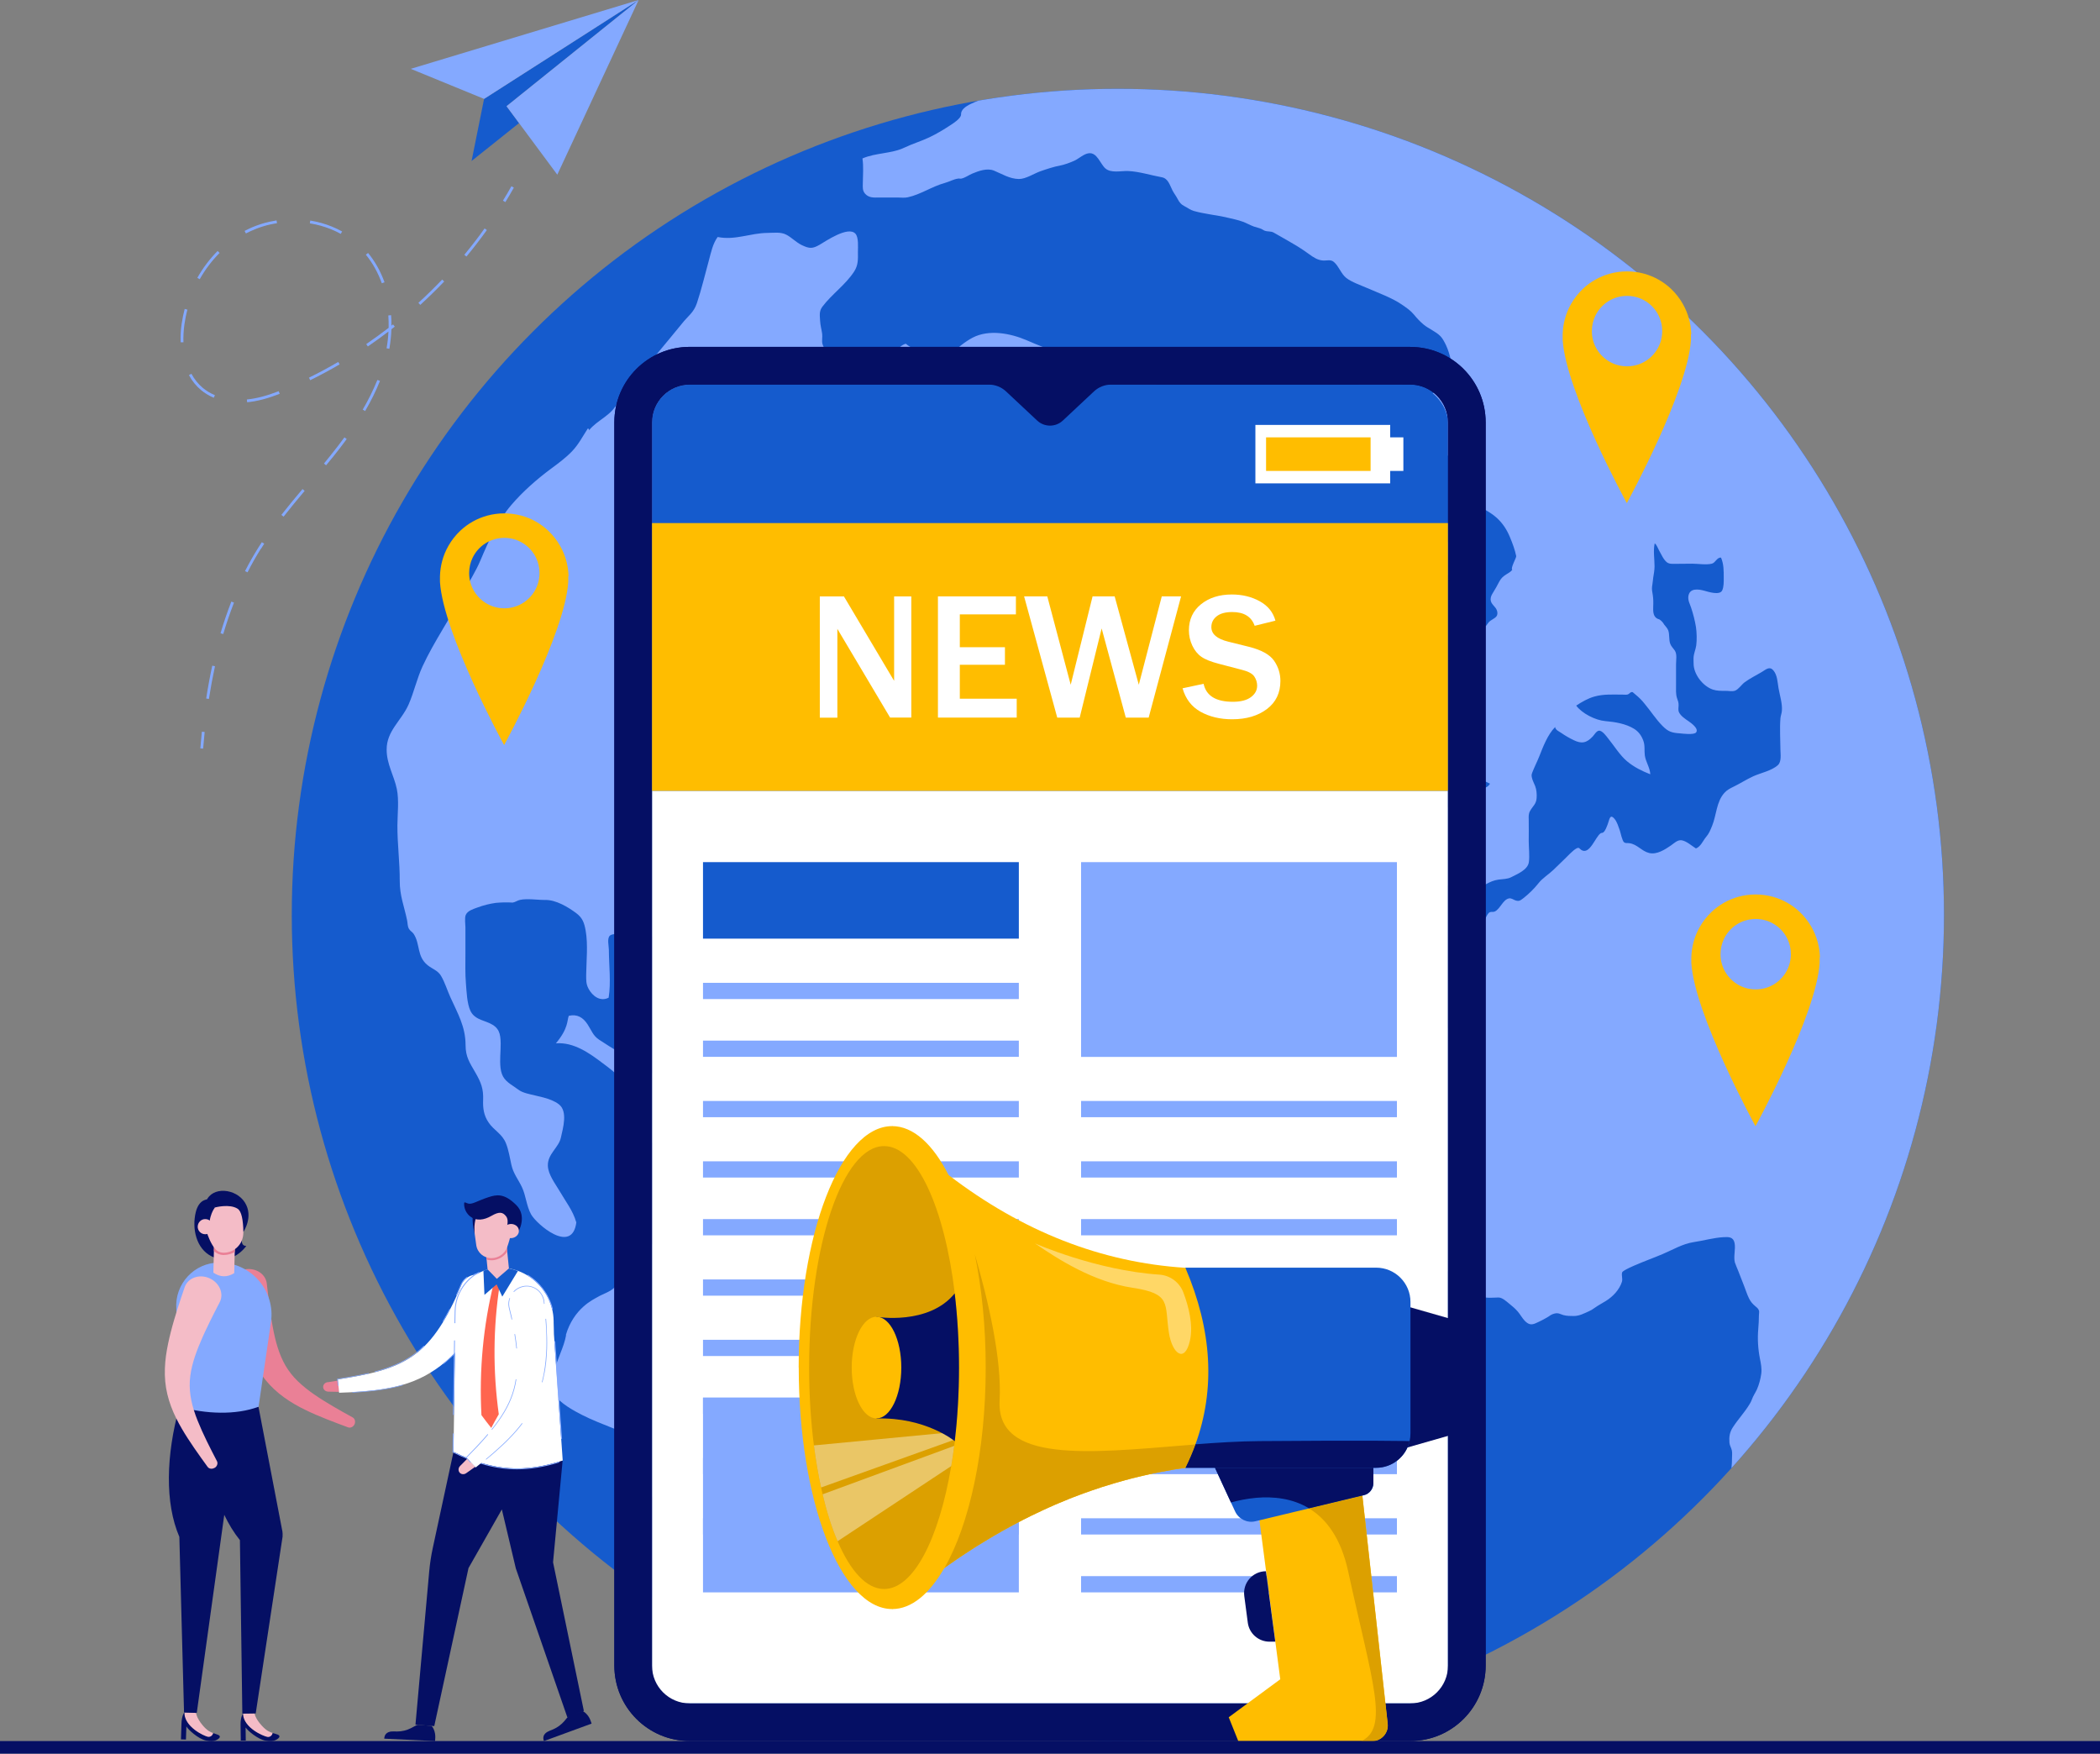 <?xml version="1.0" encoding="UTF-8"?> <svg xmlns="http://www.w3.org/2000/svg" xmlns:xlink="http://www.w3.org/1999/xlink" id="_レイヤー_1" data-name="レイヤー 1" viewBox="0 0 287.1 239.74"><rect x="0" y="0" width="287.1" height="239.74" fill="#808080" stroke="none"/><defs><clipPath id="clippath"><circle cx="152.83" cy="125.08" r="112.94" style="fill: #155bcd;"></circle></clipPath></defs><g><circle cx="152.83" cy="125.08" r="112.94" style="fill: #155bcd;"></circle><g style="clip-path: url(#clippath);"><g><path d="m193.69,170.15c0-.54-.11-1.11.04-1.63.25-.9,1.13-1.74,1.18-2.68,0-.16.05-.51,0-.67-.05-.19-.12-.23-.23-.39-.37-.52-.88-1.01-1.28-1.52-.77-.98-1.52-2-1.87-3.22-.24-.81-.16-1.25.41-1.78.59-.55-.37-1.49.03-2.21.54-.95,1.61-1.46,2.11-2.47.43-.86.48-1.66.47-2.61-.01-1.04,0-2.07.11-3.1.13-1.24.57-1.66,1.57-2.39.51-.38.57-.43.55-1.01-.02-.65-.04-1.26.13-1.9.21-.81.58-1.67,1.18-2.23.72-.66.89-1.92,1.06-2.85.1-.55.17-.9.54-1.28.34-.35.52-.72.69-1.19.72-1.99,1.04-4.04,1.53-6.08.18-.77.47-1.47.76-2.22.14-.37.54-1.8,1-2.01.21-.1.45.01.69-.1.73-.34,1.11-1.62,1.93-1.79.33-.07.61.18.89.27.48.15.64.04,1.06-.28.75-.58,1.49-1.3,2.08-2.05.57-.73,1.37-1.19,2.05-1.84.54-.51,1.06-1.04,1.6-1.55.17-.16,1.1-1.16,1.55-1.38.41-.21.38.03.69.22,1.13.68,1.9-1.8,2.61-2.29.09-.06.26-.05.35-.11.31-.21.5-.82.63-1.14.23-.57.27-1.46.89-.77.4.44.56,1.1.77,1.65.1.28.32,1.42.58,1.6.22.16.44.08.72.12,1.09.15,1.67,1.09,2.7,1.34,1.05.26,2.16-.47,2.98-1.03.42-.29.9-.79,1.46-.71.68.11,1.39.77,1.96,1.12.67-.27.94-1.03,1.37-1.55.42-.49.58-.91.84-1.54.6-1.47.58-3.32,1.69-4.52.39-.42.75-.59,1.28-.85.9-.44,1.73-.98,2.64-1.4,1.02-.47,2.53-.75,3.39-1.54.51-.47.35-1.5.34-2.09-.01-1.42-.11-2.89,0-4.3.03-.35.17-.66.2-1.02.08-1-.29-2.13-.46-3.1-.14-.8-.15-1.8-.72-2.45-.51-.58-.98-.12-1.56.23-.76.46-1.64.88-2.36,1.42-.39.29-.82.94-1.28,1.13-.38.16-.98.02-1.38.03-.57.01-1.13.01-1.68-.17-1.38-.47-2.65-2.12-2.63-3.58,0-.24-.02-.49-.01-.73.02-.62.29-1.14.37-1.73.1-.74.07-1.8-.04-2.52-.14-.87-.39-1.84-.67-2.66-.17-.5-.43-.96-.37-1.51.15-1.19,1.37-1.01,2.2-.78.54.15,2.1.66,2.43-.05.23-.49.21-1.2.21-1.72,0-.96.01-1.87-.37-2.76-.56-.06-.76.71-1.26.83-.75.19-1.93,0-2.65,0-.76,0-1.52.02-2.28.02-.4,0-.87.05-1.21-.21-.47-.37-.78-1.11-1.07-1.62-.12-.2-.36-.87-.6-.96-.22.96-.02,2.13-.02,3.12,0,.55-.1,1.02-.18,1.55-.05.33-.06.65-.12.98-.07.36-.07.68,0,1.04.1.54.14.98.13,1.53,0,.5-.09,1.19.14,1.64.14.28.37.45.68.52.28.18.5.41.66.7.19.25.45.51.56.8.21.57.06,1.26.28,1.85.14.37.42.61.63.93.32.49.16,1.3.16,1.88,0,.94,0,1.88,0,2.82,0,.58-.05,1.22.13,1.78.12.37.23.58.22.98,0,.31-.09.65.05.95.22.5.85.92,1.29,1.22.36.25,1.46,1.02,1.05,1.55-.28.37-1.95.15-2.15.13-1.14-.08-1.63-.2-2.44-1.02-.91-.92-1.6-2.02-2.43-3.01-.36-.46-.77-.88-1.23-1.25-.14-.13-.28-.25-.42-.36-.31-.07-.43.23-.65.31-.21.07-.47.03-.69.03-1.3,0-2.61-.1-3.88.26-.9.25-1.72.73-2.5,1.24.8,1.07,2.6,2,3.99,2.12,1.31.11,2.78.35,3.92,1.05.62.38,1.02.95,1.26,1.61.26.69.12,1.32.21,2.02.12.89.71,1.68.75,2.59-1.13-.44-2.24-.99-3.18-1.78-.98-.82-1.78-2.14-2.59-3.13-.17-.21-.79-1.11-1.26-1.05-.34.04-.64.58-.83.78-.84.9-1.52,1.05-2.62.51-.58-.28-1.14-.6-1.67-.97-.31-.22-.8-.39-.86-.82-1.04,1.06-1.64,2.68-2.18,4.04-.29.72-.65,1.42-.93,2.14-.12.31-.14.41-.06.76.09.41.3.75.44,1.13.19.49.24,1.11.2,1.64-.06.83-.51,1.08-.89,1.75-.23.4-.2.74-.19,1.18.02.99,0,1.98,0,2.96,0,.92.14,1.95.02,2.86-.14,1.07-1.59,1.64-2.42,2.07-.51.27-1.17.25-1.74.33-1.22.17-2.14.92-3.18,1.53-.33.19-.54.6-.9.7-1.31.37-2.74-1.22-3.42-2.09-.83-1.06-1.64-2.36-2.1-3.65-.25-.7-.21-1.34-.19-2.06.01-.81,0-1.63,0-2.44,0-.59-.24-1.27.46-1.43.91-.21,2.08-.07,2.88-.69.85-.65,1.57-1.15,2.58-1.64.53-.24,1.06-.49,1.59-.73.53-.01.91-.22,1.12-.62-.5-.22-.97-.46-1.43-.74-.63-.39-.93-.99-1.36-1.58-.7-.97-.9-2.37-1.13-3.53-.12-.59-.06-1.18-.07-1.78,0-.6-.13-.9-.38-1.42-.49-.99-.77-2.3-.82-3.41-.06-1.22-.08-2.52.02-3.74.05-.67.19-1.31.54-1.88.37-.6.9-1.01,1.33-1.56.12-.15.18-.32.28-.47.21-.31.47-.43.83-.6.59-.27,1.29-.43,1.72-.94.11-.13.19-.29.31-.42.28-.31.79-.48,1.04-.79.16-.19.17-.49.09-.76-.17-.63-.88-.87-.88-1.59,0-.36.18-.66.36-.95.3-.46.54-.93.8-1.42.26-.48.49-.71.94-1,.28-.18.66-.37.86-.65-.28-.22.59-1.68.54-1.88-.19-.91-.51-1.76-.87-2.62-.43-1.02-.96-1.84-1.77-2.59-1-.92-2.34-1.43-3.4-2.27-.53-.42-.98-.78-1.05-1.5-.06-.71-.06-1.49.09-2.19.1-.46.29-.68.28-1.13,0-.35-.13-.69-.17-1.03-.06-.4-.02-.69-.45-.89-.45-.21-.85.07-1.27.22-1.11.4-2.02.7-3.24.58-1.01-.11-1.77-.73-2.51-1.37-.28-.24-.62-.69-1.01-.71-.2.22-.17.54-.18.82-.04,1.45.69,2.76,1.4,3.98.76,1.3,2.1,2.36,2.71,3.75.2.45.23,1.04.23,1.52,0,1.09.07,1.76.91,2.62.42.47.89.87,1.42,1.22.36.17.64.41.85.73.12.25.03.35.09.6.04.21.16.32.25.52.28.56.19,1.44-.28,1.89-.53.51-1.61.51-2.25.44-1.48-.15-3.01-.64-4.36-1.24-1.09-.49-2.03-1.09-2.71-2.12-.52-.8-.72-1.45-.84-2.39-.11-.87-.47-1.71-.5-2.58,0-.28.06-.55.02-.83-.13-.83-1.09-2.13-1.42-2.71-.79-1.36-1.65-2.72-2.37-4.12-.8-1.58-.67-3.15-.68-4.89,0-.85-.18-1.92.07-2.75.28-.9,1.05-1.56,1.49-2.38.11-.21.07-.51.18-.68.18-.3.78-.15,1.08-.15.54,0,1.18-.02,1.7-.22.2-.08.38-.21.6-.26.32-.09.71-.12,1.03,0,.56.44,1.09.91,1.6,1.41.48.34.96.69,1.43,1.03.55.35,1.21.87,1.86.54.45-.23.69-.66,1.1-.93,1.46-.95,2.67,1.61,3.22,2.59-.16-1.45-.46-2.89-.76-4.32-.29-1.44-.48-3.07-1.11-4.4-.2-.42-.45-.92-.77-1.25-.62-.64-1.6-1.01-2.3-1.59-.49-.41-.92-.87-1.32-1.36-.43-.53-1-.92-1.56-1.31-1.42-.99-3.26-1.63-4.85-2.33-.65-.29-2.15-.81-2.85-1.38-.73-.59-.99-1.58-1.69-2.18-.44-.38-.94-.16-1.51-.2-.71-.05-1.31-.45-1.87-.86-.83-.61-1.67-1.14-2.57-1.65-.77-.44-1.53-.89-2.31-1.32-.36-.19-.76-.09-1.19-.24-.17-.06-.3-.18-.47-.25-.31-.14-.69-.2-1.01-.32-.52-.19-1.02-.48-1.54-.67-.65-.24-1.41-.39-2.09-.55-1.53-.36-3.11-.49-4.62-.92-.48-.14-.75-.4-1.2-.62-.5-.25-.74-.54-.99-1.03-.2-.39-.48-.74-.68-1.12-.38-.73-.59-1.67-1.48-1.83-1.51-.27-3.08-.79-4.61-.85-.96-.04-2.33.33-3.11-.37-.69-.61-1.12-2.21-2.26-2.06-.71.09-1.34.74-1.99,1.03-.64.28-1.22.5-1.9.64-.92.18-1.83.48-2.72.79-.84.29-1.99,1.07-2.95,1.06-1.27-.02-2.28-.69-3.41-1.15-.92-.37-2.07.04-2.93.4-.47.19-1.05.62-1.55.7-.13.02-.26-.03-.39-.01-.61.07-1.27.45-1.87.61-1.73.47-3.29,1.58-5.04,1.95-.44.1-.91.03-1.36.03-.85,0-1.7,0-2.55,0-.72.01-1.38.07-1.91-.51-.37-.41-.33-.88-.32-1.39.01-1.12.12-2.33-.05-3.44,1.81-.79,3.97-.63,5.78-1.5,1.11-.53,2.28-.87,3.39-1.4,1.01-.48,1.91-1.03,2.83-1.63.36-.23,1.5-.95,1.48-1.48-.06-1.26,2.43-1.8,3.45-2.36,3.11-1.69,6.53-3.3,10.04-3.96,1.49-.28,3.57-.55,5.05.14.84.39,1.57.91,2.44,1.26,2.39.95,4.9,1.62,7.48,1.48,1.72-.09,3.55-.15,5.2-.69.72-.23,1.44-.52,2.15-.76,1.64-.56,3.33-.87,5.03-1.19,1.65-.32,3.22-.27,4.89-.27,1.64,0,3.3-.11,4.93.04,2.2.21,4.33.9,6.53,1.16,2.79.32,5.59.14,8.38.52,2.12.29,4.18.86,6.27,1.28.83.17,1.66.29,2.48.49.71.17,1.54.22,2.19.6.74.43,1.44.9,2.12,1.43.03.44,1.25.58,1.52.89,1,1.14,2.17,2.1,3.37,3.03,3.47,2.72,7.32,4.97,10.77,7.71,4.2,3.34,8.01,7.17,11.58,11.17,6.28,7.02,12.62,14.39,17.31,22.58,3.81,6.66,5.91,14.14,9.28,21.02,1.52,3.1,3.08,6.14,4.95,9.03,1.71,2.65,3.59,5.18,5.24,7.86,2.54,4.14,4.44,8.69,5.65,13.39,1.55,6.01,3.51,11.92,4.8,17.99.85,3.99,2.21,7.95,2.15,12.07-.06,4.33-.85,8.73-1.84,12.93-.59,2.51-1.31,4.99-1.89,7.5-.67,2.94-1.27,5.85-2.29,8.7-1.01,2.83-2.3,5.6-3.5,8.36-.73,1.69-1.39,3.51-2.34,5.09-.64,1.06-1.49,1.98-2.24,2.96-1.11,1.43-2.09,2.96-3.25,4.35-4.47,5.35-10.24,9.59-15.44,14.18-2.06,1.82-4.17,3.54-6.16,5.44-.97.93-2,1.78-3.05,2.61-.43.34-1.15,1.15-1.76,1.2-.27-.02-.71-.18-.77-.33-.25-.62-.53-1.23-.85-1.82-.43-.82-1.01-1.64-1.58-2.37-.28-.36-.53-.66-.98-.83-.72-.27-1.56-.16-2.31-.16-.47,0-1.31-.15-1.79.05-.22-.31-.12-1.07-.12-1.41,0-.52.04-.94.17-1.46.19-.79.45-1.55.87-2.23.12-.19.27-.34.39-.52.13-.2.21-.45.3-.67.03-.07.1-.09.12-.17.06-.35.02-.62.13-.99.25-.89.33-1.72.33-2.65,0-.34.05-.7-.02-1.03-.08-.38-.3-.67-.33-1.06-.06-.8.02-1.42.47-2.11.71-1.1,1.63-2.06,2.3-3.19.13-.22.22-.38.3-.61.17-.49.46-.89.68-1.36.3-.67.5-1.44.6-2.16.09-.7-.04-1.36-.18-2.05-.26-1.32-.35-2.71-.23-4.06.05-.64.09-1.25.09-1.89,0-.16.05-.41.02-.57-.06-.29-.26-.45-.48-.63-.39-.33-.66-.62-.89-1.09-.27-.54-.46-1.16-.68-1.72-.26-.69-.53-1.37-.8-2.05-.16-.38-.32-.77-.46-1.16-.21-.85.13-1.79-.04-2.65-.17-.85-.81-.84-1.51-.8-1.39.08-2.73.48-4.09.68-1.48.22-2.86,1.05-4.21,1.62-1.24.53-2.52.98-3.75,1.52.16-.07-1.72.7-1.81,1-.12.39.1.86-.03,1.28-.35,1.1-1.23,2.02-2.19,2.62-.51.32-1.04.59-1.53.94-.25.18-.46.32-.75.45-.68.31-1.35.67-2.11.67-.49,0-.95,0-1.43-.13-.23-.06-.45-.18-.68-.23-.06-.01-.19-.02-.26-.02-.38.04-.73.18-1.04.43-.6.37-1.23.69-1.87.97-.58.23-.93.12-1.4-.34-.38-.39-.62-.87-.97-1.28-.34-.4-.77-.76-1.18-1.09-.39-.31-.93-.83-1.45-.84-.71,0-1.54.13-2.23-.1-.24-.08-.49-.16-.73-.24-.9-.32-1.37-1-2.07-1.6-.5-.42-1.14-.69-1.49-1.25-.21-.33-.49-.37-.78-.61-.18-.15-.33-.31-.53-.43-.13-.08-.27-.14-.39-.25-.33-.31-.5-.77-.62-1.19-.12-.41-.21-1.23-.67-1.42-.19-.08-.56-.01-.77-.01-.09,0-.23-.02-.32,0-.17.03-.42-.07-.6-.11Z" style="fill: #84a9ff;"></path><path d="m77.39,182.54c-.3,1.68-1.22,3.21-1.59,4.89-.21.94-.56,2.29-.02,3.19.74,1.21,2.77,2.29,3.81,2.82,1.38.7,2.76,1.22,4.19,1.8.97.39.77.14.89.81.12.64-.11,1.4.03,2.08.34,1.59,1.24,3.1,2.3,4.32.61.7,1.41,1.25,2.01,1.97.88,1.04,1.39,2.45,2.15,3.58.77,1.15,1.87,2.26,2.41,3.56.5,1.19.43,2.51.96,3.72.84,1.94,2.49,3.37,3.43,5.27.44.88,1.06,1.95,1.12,2.94.04.78-.14,1.04.34,1.72.95,1.35,2.81,2.19,4.16,3.09,1.43.95,2.25,2.46,3.79,3.29,3.69,2,7.95,1.68,11.96,1.84,1.24.05,2.19.71,3.44.78,1.68.1,3.71-.07,5.24-.62,1.44-.46,2.64-1.23,3.6-2.33.65-.6,1.26-1.24,1.82-1.93.56-.4.76-.35,1.43-.37,1.05-.04,1.82-.46,2.85-.79.9-.29,1.76-.47,2.67-.56.7-.07,1.01-.15,1.79-.42,1.54-.52,3.26-.88,4.65-1.71,1.42-.83,2.69-2.54,4.25-3.03.49-.16,1.18.2,1.62-.06.87-.51.35-2.9.38-3.74.02-.57-.09-.93.33-1.34.23-.23.75-.34,1.03-.57.62-.48,1.14-1.13,1.74-1.65.5-.43,1.31-.83,1.73-1.31.56-.64.26-1.38.42-2.2.1-.53.32-1.05.36-1.59.11-1.55-.87-2.38-1.95-3.29-3.15-2.61-6.5-4.79-10.64-4.93-.5-.02-1.1.09-1.59-.04-.28-.08-1.21-.88-1.27-.93-1.33-.87-2.97-.84-4.48-1.23-2.26-.59-2.65-2.99-3.7-4.82-1.55-2.7-3.6-5.35-6.33-6.91-1.04-.6-2.16-.9-3.31-1.24-2.02-.6-3.84-1.58-5.7-2.57-1.1-.59-2.19-1.34-3.4-1.66-.68-.18-1.31-.1-1.95-.27-.64-.16-1.18-.86-1.7-1.27-1.35-1.05-2.7-2.07-4.02-3.16-.65-.54-1.31-1.18-2.15-1.36-.41-.09-.64,0-1.02-.18-.49-.24-.65-.5-1.24-.69-1.89-.6-3.71-1.02-5.42-2.09-1.35-.84-2.67-1.72-4.05-2.52-1.04-.61-2.25-1.59-3.47-1.76-1.16-.16-1.15.76-2.05,1.04-.63.2-1.45-.11-2.1-.01-.38.84,0,1.82-.36,2.66-.17.41-.44.56-.72.88-.69.79-1.36,1.72-2.13,2.44-.62.57-1.52.81-2.26,1.25-.54.32-3.22,1.5-4.31,5.17Z" style="fill: #84a9ff;"></path><path d="m76.02,142.63c2.43-.18,4.56,1.34,6.42,2.75.73.56,1.92,1.35,2.36,2.25.2.41.08.76.23,1.19.15.43.71.96.96,1.35.32.27.53.61.64,1.01.04.56.08,1.13.12,1.69.27,1.41,1.56,2.7,2.63,3.53.5.38,1.19.76,1.63,1.18.34.32.47.83.81,1.15.56.52,1.06.37,1.75.47,1.59.24,3.15.51,4.76.63.58.04.63.06,1.11.31,1.03.52,2.26.72,3.2,1.39.67.48,1.25.99,1.94,1.46.59.4.96,1,1.68,1.16-.14-.23-.45-.4-.58-.67-.16-.34-.03-.87-.12-1.23-.12-.53-.52-1.25-.9-1.64-.51-.52-1.26-.76-1.9-1.13-.62-.37-1.13-.75-1.68-1.2-.72-.58-1.59-.86-2.28-1.46-.7-.6-1.21-1.02-2.08-1.4-.52-.23-1-.46-1.5-.74-.67-.39-1.96-.77-2.47-1.27-.47-.46-.53-1.63-.77-2.27-.28-.73-.59-1.5-1.03-2.15-1.02-1.5-1.86-2.6-3.45-3.48-1.88-1.04-3.8-2.19-5.59-3.37-.85-.56-1.03-1.27-1.58-2.1-.61-.93-1.4-1.44-2.57-1.17-.25.64-.03,1.69-1.75,3.75Z" style="fill: #84a9ff;"></path><path d="m78.77,167.06c-.44-1.55-1.44-2.81-2.24-4.19-.6-1.03-1.59-2.28-1.63-3.5-.05-1.62,1.48-2.47,1.78-3.84.28-1.29.98-3.59-.27-4.56-1.15-.89-3-1.1-4.39-1.49-.98-.28-1.05-.47-1.83-.99-1.05-.69-1.6-1.19-1.76-2.49-.13-1.09.03-2.26.02-3.36-.02-1.37-.22-2.19-1.56-2.78-1.03-.46-2.05-.57-2.58-1.68-.47-1-.52-2.65-.61-3.7-.12-1.41-.07-2.82-.07-4.23,0-1.16,0-2.31,0-3.47,0-.34-.13-1.29.04-1.69.25-.6,1.05-.82,1.61-1.03.81-.3,1.64-.51,2.5-.63.77-.07,1.54-.09,2.31-.04.39-.07.64-.29,1.01-.37.98-.22,2.48.03,3.46.01,1.44-.02,3.1.96,4.24,1.82.86.65,1.08,1.33,1.27,2.38.33,1.91.1,4.04.07,5.97,0,.76-.04,1.3.33,1.98.52.97,1.59,1.81,2.74,1.21.34-2.08.04-4.42.03-6.54,0-.52-.28-1.58.15-1.95.53-.47,2.83-.04,3.59-.04,1.13,0,4.08.6,4.75-.59.24-.43.13-1.06.26-1.54.22-.84.5-1.66.71-2.51.2-.82.38-2.4,1.05-2.97.49-.41.72-.3,1.36-.31,1,0,1.82-.45,2.74-.85,2.86-1.25,5.54-2.9,8.5-3.91.97-.33,1.88-.32,2.7-.92.69-.5,1.04-.87,1.91-.89.95-.03,1.92,0,2.88.02,1.26.04,2.41-.33,3.58-.82.54-.23,1.29-.97,1.89-.93.23-.82.11-1.9-.02-2.73-.09-.63-.62-2.06-.21-2.71.53-.83,2.17-.37,3.04-.39,1.5-.02,2.94.14,4.44.34.62.08,2.31,0,2.83.38.56.4.3,1.57.3,2.14-.01,1.16-.23,2.55.05,3.68,1.89.55,2.75-2.7,2.75-4.11,0-1.09-.53-1.27-1.11-2.04-.35-.46-.42-.39-.67-1.22-.4-1.32-.7-2.94-.68-4.33.01-.81.04-1.41-.36-2.15-.65-1.2-2.04-1.86-2.73-3.07-.36-.63-.35-.9-.36-1.57-.03-2.27-.08-4.41.61-6.6.32-1.02.43-1.44.44-2.46.01-1-.35-1.53-.8-2.39-.3-.58-.47-1.11-.95-1.58-.64-.62-1.16-.14-1.84-.45-.86-.39-1.6-1.93-1.98-2.81-1.19.31-2.3,2.53-3.01,3.43-.39.49-.53,1.14-.93,1.6-.58.67-1.64.82-2.43,1.2-.98.47-.84.62-.81,1.68.04,1.69-.14,4.64-2.06,5.22-.51.15-1.34-.04-1.87-.03-1.17.04-1.61-.19-2.04-1.46-.12-.36-.07-.94-.21-1.25-.17-.38-.29-.28-.48-.59-.52-.8-.71-1.69-1.31-2.51-.57-.8-1-1.28-1.34-2.18-.39-1.03-.96-2.11-1.32-3.13-.37-1.08-.17-3.07.29-4.13.49-1.16,1.1-2.07,2.17-2.72.66-.41,1.23-1.11,1.96-1.32.75-.21,2.01.02,2.8.02h2.42c1.79,0,3.59,0,5.38,0,.47,0,1.19.13,1.64,0,1.14-.33,1.61-2.11,2.11-3.09.53-1.06-.05-.51.75-.67.52-.1,2.02.58,2.56.85,1.27.64,1.47,1.78,1.72,3.06.23,1.16.63,2.17.6,3.35-.02.95-.24,2.18.19,3.05.16.34.38.86.87.67.52-.2.26-1.21.38-1.57.34-1.08,1.18-.64,2.02-1.04.79-.38,1.25-1.33,1.38-2.2.14-.97.13-2.47-.17-3.36-.43-1.27-.63-2.55-.97-3.85-.58-2.19-.21-4.72-.25-6.96-.03-1.55-.12-1.82,1.47-2.63.85-.43,1.7-1.3,2.57-1.63,1.8-.69,4.95-.11,6.28,1.16,1.35,1.28,2.67,3.44,3.05,5.3.61,3.02-.59,6.14-1.59,8.93-.29.82-.36,1.61-.58,2.44-.37,1.34-1.11,2.54-1.45,3.89-.3,1.2-.11,2.48-.11,3.7,0,1.07-.21,2.22.11,3.26.49,1.63,1.83,2.99,2.48,4.57.3.72.34,1.16.91,1.69.67.63,2.01,1.1,2.93,1.08,1.03-1.98.45-5.43.45-7.52,0-1.09,0-2.17,0-3.26,0-1.1.14-2.3,1.06-3.03,1.21-.96,3.36-1.55,4.82-1.73.99-.12.98-.23,2.24-.65.81-.22,1.63-.43,2.44-.65.89-.08,1.73-.32,2.51-.72.27-.38-.08-1.87.01-2.23.32-1.31,1.5-2.54,2.1-3.77.3-.6,1.34-2.19.96-3-.24-.52-1-.41-1.35-.69-.56-.44-1.34-2.11-1.63-2.6-.96-1.62-1.42-3.46-2.29-5.14-.75-1.45-.93-3.06-1.65-4.5-.38-.75-.95-1.39-1.34-2.13-.44-.85-.39-1.66-1.54-1.79-2.46-.29-5.22,0-7.71.02-.89,0-1.83.12-2.71-.03-1.45-.25-2.8-.88-4.14-1.45-2.25-.97-5.19-1.54-7.43-.37-1.04.54-2.11,1.45-2.99,2.24-.41.37-.48.65-1.12.71-.77.07-1.49-.44-2.17-.73-.98-.43-2.03-.68-2.86-1.39-1.03.28-1.9,1.74-2.53,2.55-.49.63-.61.76-1.44.32-.77-.41-1.61-2.31-2.63-2.26-.88.04-1.19,1.28-1.9,1.45-.24.06-1.23-.2-1.46-.3-.61-.27-1.25-1.08-1.43-1.74-.11-.39.02-.97-.04-1.39-.09-.62-.25-1.15-.28-1.76-.04-.74-.15-1.31.3-1.92,1.29-1.72,3.15-2.98,4.34-4.8.59-.9.54-1.7.53-2.71,0-.62.12-1.98-.34-2.48-.99-1.1-4.07,1.03-4.9,1.51-.96.55-1.38.55-2.43.05-.79-.38-1.39-1.05-2.13-1.43-.77-.39-1.63-.25-2.55-.24-2.39.02-4.41,1.04-6.83.56-.68.96-.88,2.04-1.19,3.17-.54,1.96-1,3.93-1.64,5.86-.45,1.35-1.23,1.75-2.13,2.91-.66.86-8.42,10.08-8.7,10.68-.87,1.82-2.78,2.37-3.94,3.82.04-.15,0-.23-.15-.26-.71,1.09-1.27,2.2-2.18,3.14-.87.9-1.84,1.61-2.84,2.35-1.94,1.44-3.87,3.13-5.44,4.97-1.86,2.18-3.11,4.94-4.21,7.55-.65,1.55-1.58,2.96-2.33,4.44-1.73,3.42-3.99,6.59-5.6,10.08-.77,1.68-1.17,3.53-1.89,5.18-.98,2.24-3.02,3.6-3.01,6.19,0,1.99,1.01,3.54,1.39,5.38.32,1.54.09,3.41.08,4.97-.01,2.55.33,5.04.32,7.58-.01,2.04.61,3.48,1,5.38.09.41.05.83.26,1.19.16.29.47.42.65.7.91,1.4.4,3.05,1.9,4.27.66.53,1.39.71,1.83,1.45.52.87.85,1.97,1.27,2.9,1.02,2.26,2.08,4.03,2.09,6.56,0,1.64.56,2.41,1.37,3.82.75,1.31,1.09,2.18,1.03,3.69-.04,1.12.08,2.09.73,3.06.76,1.14,1.87,1.54,2.4,2.89.37.95.51,1.91.73,2.9.26,1.21.93,1.99,1.44,3.06.56,1.18.61,2.54,1.25,3.72.72,1.33,5.65,5.61,6.2,1.06Z" style="fill: #84a9ff;"></path></g></g></g><g><g><path d="m192.8,47.42h-98.5c-5.7,0-10.31,4.62-10.31,10.31v169.97c0,5.7,4.62,10.31,10.31,10.31h98.5c5.7,0,10.31-4.62,10.31-10.31V57.74c0-5.7-4.62-10.31-10.31-10.31Zm5.16,180.29c0,2.85-2.31,5.16-5.16,5.16h-98.5c-2.84,0-5.16-2.31-5.16-5.16V57.74c0-2.85,2.31-5.16,5.16-5.16h98.5c2.84,0,5.16,2.31,5.16,5.16v169.97Z" style="fill: #050f64;"></path><rect x="89.14" y="52.58" width="108.81" height="180.29" rx="5.16" ry="5.16" style="fill: #155bcd;"></rect><rect x="89.14" y="108.11" width="108.81" height="124.75" style="fill: #fff;"></rect><path d="m192.8,47.42h-98.5c-5.7,0-10.31,4.62-10.31,10.31v169.97c0,5.7,4.62,10.31,10.31,10.31h98.5c5.7,0,10.31-4.62,10.31-10.31V57.74c0-5.7-4.62-10.31-10.31-10.31Zm5.16,180.29c0,2.85-2.31,5.16-5.16,5.16h-98.5c-2.85,0-5.16-2.31-5.16-5.16V57.74c0-2.85,2.31-5.16,5.16-5.16h40.89c.87,0,1.71.33,2.35.93l4.25,3.98c.99.93,2.53.93,3.52,0l4.25-3.98c.64-.6,1.48-.93,2.35-.93h40.89c2.85,0,5.16,2.31,5.16,5.16v169.97Z" style="fill: #050f64;"></path></g><g><rect x="171.63" y="58.09" width="18.43" height="7.99" style="fill: #fff;"></rect><rect x="190.06" y="59.79" width="1.8" height="4.59" style="fill: #fff;"></rect></g><rect x="173.09" y="59.79" width="14.29" height="4.59" style="fill: #ffbd00;"></rect></g><rect x="89.14" y="71.51" width="108.81" height="36.6" style="fill: #ffbd00;"></rect><g><path d="m124.59,98.1h-2.9l-6.29-10.58c-.1-.16-.25-.42-.47-.79-.1-.16-.25-.42-.45-.76v12.14h-2.4v-16.57h3.3l5.8,9.76c.05.08.4.68,1.06,1.78v-11.54h2.35v16.57Z" style="fill: #fff;"></path><path d="m139,98.1h-10.77v-16.57h10.66v2.46h-7.67v4.49h6.17v2.4h-6.17v4.64h7.78v2.57Z" style="fill: #fff;"></path><path d="m161.47,81.53l-4.43,16.57h-3.13l-3.3-12.19-3,12.19h-3.07l-4.53-16.57h3.17l3.2,12.08,2.99-12.08h3.02l3.3,12.08,3.14-12.08h2.63Z" style="fill: #fff;"></path><path d="m161.65,94.1l2.9-.62c.35,1.64,1.68,2.46,4.01,2.46,1.06,0,1.88-.21,2.45-.63.57-.42.86-.94.86-1.57,0-.45-.13-.87-.39-1.26-.26-.38-.81-.69-1.66-.9l-3.17-.83c-1.08-.28-1.89-.6-2.4-.96-.52-.36-.93-.87-1.24-1.52-.31-.66-.47-1.36-.47-2.1,0-1.48.55-2.67,1.65-3.56,1.1-.89,2.51-1.34,4.22-1.34,1.42,0,2.7.31,3.82.93,1.12.62,1.83,1.51,2.14,2.65l-2.84.7c-.44-1.25-1.46-1.88-3.06-1.88-.93,0-1.64.19-2.13.58-.49.39-.73.88-.73,1.48,0,.95.77,1.61,2.31,1.99l2.82.7c1.71.43,2.85,1.06,3.44,1.9.58.84.87,1.76.87,2.77,0,1.63-.61,2.91-1.84,3.84-1.23.93-2.81,1.4-4.76,1.4-1.64,0-3.08-.34-4.32-1.03-1.23-.69-2.05-1.76-2.46-3.22Z" style="fill: #fff;"></path></g><g><g><rect x="96.11" y="117.86" width="43.18" height="10.46" style="fill: #155bcd;"></rect><rect x="147.8" y="117.86" width="43.18" height="26.62" style="fill: #84a9ff;"></rect></g><rect x="147.8" y="126.11" width="43.18" height="2.22" style="fill: #84a9ff;"></rect><g><rect x="96.11" y="134.36" width="43.18" height="2.22" style="fill: #84a9ff;"></rect><rect x="147.8" y="134.36" width="43.18" height="2.22" style="fill: #84a9ff;"></rect></g><g><rect x="96.11" y="142.26" width="43.18" height="2.22" style="fill: #84a9ff;"></rect><rect x="147.8" y="142.26" width="43.18" height="2.22" style="fill: #84a9ff;"></rect></g><g><rect x="96.11" y="150.51" width="43.18" height="2.22" style="fill: #84a9ff;"></rect><rect x="147.8" y="150.51" width="43.18" height="2.22" style="fill: #84a9ff;"></rect></g><g><rect x="96.11" y="158.76" width="43.18" height="2.22" style="fill: #84a9ff;"></rect><rect x="147.8" y="158.76" width="43.18" height="2.22" style="fill: #84a9ff;"></rect></g><g><rect x="96.11" y="166.66" width="43.18" height="2.22" style="fill: #84a9ff;"></rect><rect x="147.8" y="166.66" width="43.18" height="2.22" style="fill: #84a9ff;"></rect></g><g><rect x="96.11" y="174.91" width="43.18" height="2.22" style="fill: #84a9ff;"></rect><rect x="147.8" y="174.91" width="43.18" height="2.22" style="fill: #84a9ff;"></rect></g><g><rect x="96.11" y="183.16" width="43.18" height="2.22" style="fill: #84a9ff;"></rect><rect x="147.8" y="183.16" width="43.18" height="2.22" style="fill: #84a9ff;"></rect></g><g><rect x="96.11" y="191.07" width="43.18" height="2.22" style="fill: #84a9ff;"></rect><rect x="147.8" y="191.07" width="43.18" height="2.22" style="fill: #84a9ff;"></rect></g><g><rect x="96.11" y="199.31" width="43.18" height="2.22" style="fill: #84a9ff;"></rect><rect x="147.8" y="199.31" width="43.18" height="2.22" style="fill: #84a9ff;"></rect></g><g><rect x="96.11" y="207.56" width="43.18" height="2.22" style="fill: #84a9ff;"></rect><rect x="147.8" y="207.56" width="43.18" height="2.22" style="fill: #84a9ff;"></rect></g><g><rect x="96.11" y="191.07" width="43.18" height="26.62" style="fill: #84a9ff;"></rect><rect x="147.8" y="215.47" width="43.18" height="2.22" style="fill: #84a9ff;"></rect></g></g><g><g><path d="m167.98,234.75l1.31,3.27h18.3c1.27,0,2.27-1.11,2.13-2.37l-3.46-31.19-.04-.36-14.47.45.03.22.4,3.07,2.85,21.73-7.04,5.19Z" style="fill: #ffbd00;"></path><polygon points="198.78 180.43 198.78 196.06 188.48 199.01 188.48 177.48 198.78 180.43" style="fill: #050f64;"></polygon><path d="m162.05,173.31v27.35h26.09c2.23,0,4.1-1.56,4.57-3.65h0c.08-.34.12-.69.12-1.05v-17.97c0-2.59-2.1-4.69-4.69-4.69h-26.09Z" style="fill: #155bcd;"></path><path d="m166.1,200.66l2.19,4.74.57,1.23c.49,1.05,1.65,1.61,2.77,1.34l.54-.13,6.79-1.63,7.29-1.75.21-.05c.76-.18,1.3-.87,1.3-1.65v-2.1h-21.67Z" style="fill: #155bcd;"></path><path d="m173.07,214.8l1.28,9.63h-.79c-1.5,0-2.78-1.11-2.97-2.61l-.48-3.63c-.24-1.8,1.16-3.39,2.97-3.39Z" style="fill: #050f64;"></path></g><g><path d="m121.98,153.95v66.03c2.33-2.01,4.71-3.88,7.12-5.61.16-.11.32-.23.47-.34.32-.22.63-.45.95-.66.16-.11.32-.22.48-.33.16-.11.32-.22.48-.32.16-.11.32-.21.48-.32.48-.32.96-.63,1.45-.94.14-.09.28-.18.42-.26.51-.32,1.02-.63,1.53-.93.16-.1.33-.19.49-.29.13-.08.27-.16.4-.23.58-.34,1.17-.67,1.76-.99.17-.09.33-.18.5-.27.21-.11.41-.22.62-.33.21-.11.41-.22.62-.32.02-.01.04-.02.07-.04.39-.2.78-.4,1.18-.59.21-.1.42-.2.63-.3.62-.3,1.24-.59,1.87-.87.02,0,.03-.01.05-.02.2-.09.4-.18.6-.27.21-.09.42-.18.64-.27.46-.19.92-.38,1.38-.57.15-.06.29-.12.43-.17.38-.15.76-.29,1.14-.43.09-.03.18-.07.27-.1.05-.02.1-.04.16-.06.37-.13.73-.27,1.1-.39.92-.32,1.84-.62,2.77-.89.14-.04.28-.08.43-.13.45-.13.91-.26,1.37-.39.16-.04.31-.08.47-.12.03,0,.07-.02.1-.03.13-.03.26-.07.39-.1.15-.04.3-.08.45-.11.22-.05.44-.11.66-.16.23-.05.45-.11.68-.16.22-.05.45-.1.68-.15.2-.04.41-.09.61-.13.05-.01.11-.02.16-.03.16-.03.32-.06.48-.1.66-.13,1.32-.25,1.98-.36.15-.02.29-.05.44-.07,0,0,.01,0,.02,0,.18-.03.36-.06.54-.08.19-.03.37-.06.56-.08.52-1.06.98-2.13,1.37-3.2,2.74-7.55,2.29-15.59-1.37-24.15-11.48-.73-22.26-4.95-32.35-12.66-2.62-2-5.19-4.23-7.72-6.7Z" style="fill: #ffbd00;"></path><g><path d="m109.2,186.96c0,18.23,5.72,33.01,12.78,33.01,2.64,0,5.09-2.07,7.12-5.61,3.41-5.93,5.65-15.99,5.65-27.4,0-5.62-.54-10.9-1.5-15.53-.87-4.23-2.09-7.9-3.56-10.78-2.14-4.21-4.82-6.7-7.72-6.7-7.06,0-12.78,14.78-12.78,33.01Z" style="fill: #ffbd00;"></path><path d="m110.62,186.96c0,3.75.23,7.33.65,10.64.26,2.03.59,3.96.98,5.75.07.31.14.62.21.92.57,2.42,1.26,4.59,2.05,6.42,1.75,4.09,3.96,6.54,6.36,6.54,4.02,0,7.5-6.85,9.18-16.82.15-.9.29-1.82.41-2.76.03-.22.05-.44.08-.65,0-.07.02-.14.02-.21.04-.35.08-.7.12-1.05.28-2.78.44-5.73.44-8.78,0-3.56-.21-6.98-.59-10.15h0c-1.41-11.73-5.2-20.13-9.66-20.13-5.66,0-10.25,13.56-10.25,30.28Z" style="fill: #dca000;"></path><g><path d="m112.46,204.28c.57,2.42,1.26,4.59,2.05,6.42l15.54-10.28c.15-.9.29-1.82.41-2.76l-17.99,6.62Z" style="fill: #eac666;"></path><path d="m111.27,197.6c.26,2.03.59,3.96.98,5.75l18.31-6.56c.04-.35.08-.7.12-1.05l-19.4,1.86Z" style="fill: #eac666;"></path></g><path d="m119.83,180.01v13.91c6.71-.21,10.7,3.1,10.7,3.1h0c.37-3.15.58-6.53.58-10.05s-.21-6.98-.59-10.15h0c-3.57,4.41-10.69,3.2-10.69,3.2Z" style="fill: #050f64;"></path><ellipse cx="119.83" cy="186.96" rx="3.39" ry="6.95" style="fill: #ffbd00;"></ellipse></g></g><path d="m162.05,200.66h26.09c2.23,0,4.1-1.56,4.57-3.65h0s-5.06-.13-20.51,0c-2.81.02-5.79.21-8.78.44-.39,1.08-.85,2.14-1.37,3.2Z" style="fill: #050f64;"></path><path d="m129.1,214.37c.16-.11.32-.23.47-.34.32-.22.63-.45.95-.66.16-.11.32-.22.48-.33.16-.11.32-.22.48-.32.16-.11.32-.21.48-.32.48-.32.96-.63,1.45-.94.14-.09.28-.18.42-.26.51-.32,1.02-.63,1.53-.93.16-.1.33-.19.49-.29.13-.08.26-.16.4-.23.58-.34,1.17-.67,1.76-.99.17-.09.33-.18.5-.27.21-.11.41-.22.62-.33.21-.11.41-.22.62-.32.02-.01.04-.02.07-.04.39-.2.78-.4,1.18-.59.21-.1.42-.2.63-.3.62-.3,1.24-.59,1.87-.87.02,0,.03-.01.05-.02.2-.09.4-.18.6-.27.21-.09.42-.18.64-.27.46-.19.92-.38,1.38-.57.15-.06.29-.12.43-.17.38-.15.76-.29,1.14-.43.09-.03.18-.07.27-.1.05-.02.1-.04.16-.06.37-.13.73-.27,1.1-.39.92-.32,1.84-.62,2.77-.89.14-.04.28-.08.43-.13.45-.13.91-.26,1.37-.39.15-.04.31-.08.47-.12.03,0,.07-.02.1-.03.13-.03.26-.07.39-.1.15-.04.3-.08.45-.11.22-.06.44-.11.66-.16.23-.05.45-.11.68-.16.22-.05.45-.1.68-.15.2-.04.41-.09.61-.13.05-.01.11-.02.16-.03.16-.03.32-.06.48-.1.66-.13,1.32-.25,1.98-.36.15-.02.29-.05.44-.07,0,0,.01,0,.02,0,.18-.03.36-.06.54-.08.19-.03.37-.06.56-.08.52-1.06.98-2.13,1.37-3.2-.46.04-.91.07-1.37.11-13.03,1.05-25.88,2.5-25.4-6.14.31-5.61-1.53-13.58-3.4-20,.96,4.63,1.5,9.92,1.5,15.53,0,11.41-2.24,21.48-5.65,27.4Z" style="fill: #dca000;"></path><path d="m178.96,206.21c2.34,1.42,4.36,4.03,5.35,8.6,3.34,15.33,5.63,21.38,1.79,23.22h1.48c1.27,0,2.27-1.11,2.13-2.37l-3.46-31.19-7.29,1.75Z" style="fill: #dca000;"></path><path d="m166.1,200.66l2.19,4.74c.95-.27,2.16-.52,3.48-.64,2.27-.19,4.89.05,7.19,1.44l7.29-1.75.21-.05c.76-.18,1.3-.87,1.3-1.65v-2.1h-21.67Z" style="fill: #050f64;"></path><path d="m158.49,174.25c1.49.1,2.78,1.06,3.3,2.46.7,1.85,1.39,4.46.88,6.62-.73,3.1-2.42,1.69-2.86-1.11-.62-3.99.4-5.36-4.96-6.17-5.36-.81-10.12-3.85-13.36-6.07,0,0,8.32,3.69,16.99,4.27Z" style="fill: #ffd766;"></path></g><path d="m248.81,130.87h0c-.02-.71-.12-1.4-.3-2.07-.2-.73-.48-1.42-.85-2.07-.43-.76-.98-1.46-1.62-2.07-1.02-.96-2.27-1.68-3.69-2.07-.74-.2-1.52-.31-2.33-.31s-1.59.11-2.33.31c-1.42.39-2.67,1.11-3.69,2.07-.64.61-1.19,1.31-1.62,2.07-.37.65-.66,1.34-.85,2.07-.18.67-.28,1.36-.3,2.07h0c0,.07,0,.13,0,.2,0,.05,0,.09,0,.14,0,.03,0,.06,0,.1,0,.08,0,.15,0,.23,0,.04,0,.08,0,.12.45,7.07,8.64,22.06,8.77,22.3h0s0,0,0,0c.13-.24,8.32-15.23,8.77-22.3,0-.04,0-.08,0-.12,0-.08,0-.15,0-.23,0-.03,0-.06,0-.1,0-.05,0-.09,0-.14,0-.07,0-.13,0-.2Zm-8.79,4.39c-.55,0-1.07-.09-1.56-.26,0,0,0,0,0,0-1.5-.52-2.67-1.76-3.08-3.31-.11-.4-.16-.81-.16-1.25,0-.74.17-1.44.46-2.06h0c.77-1.63,2.43-2.75,4.35-2.75s3.58,1.12,4.35,2.75h0c.3.63.46,1.32.46,2.06,0,.43-.06.85-.16,1.25-.41,1.55-1.58,2.79-3.08,3.31,0,0,0,0,0,0-.49.17-1.01.26-1.56.26Z" style="fill: #ffbd00;"></path><path d="m77.73,78.77h0c-.02-.71-.12-1.4-.3-2.07-.2-.73-.48-1.42-.85-2.07-.43-.76-.98-1.46-1.62-2.07-1.02-.96-2.27-1.69-3.69-2.07-.74-.2-1.52-.31-2.33-.31s-1.59.11-2.33.31c-1.42.39-2.67,1.11-3.69,2.07-.64.61-1.19,1.31-1.62,2.07-.37.65-.66,1.34-.85,2.07-.18.67-.28,1.36-.3,2.07h0c0,.07,0,.14,0,.2,0,.05,0,.09,0,.14,0,.03,0,.06,0,.1,0,.08,0,.15,0,.23,0,.04,0,.08,0,.12.45,7.07,8.64,22.06,8.77,22.3h0s0,0,0,0c.13-.24,8.32-15.23,8.77-22.3,0-.04,0-.08,0-.12,0-.08,0-.15,0-.23,0-.03,0-.06,0-.1,0-.05,0-.09,0-.14,0-.07,0-.13,0-.2Zm-8.79,4.39c-.55,0-1.07-.09-1.56-.26,0,0,0,0,0,0-1.5-.52-2.67-1.76-3.08-3.31-.11-.4-.16-.81-.16-1.25,0-.74.17-1.44.46-2.06h0c.77-1.63,2.43-2.75,4.35-2.75s3.58,1.12,4.35,2.75h0c.3.63.46,1.32.46,2.06,0,.43-.06.85-.16,1.25-.41,1.55-1.58,2.79-3.08,3.31,0,0,0,0,0,0-.49.17-1.01.26-1.56.26Z" style="fill: #ffbd00;"></path><path d="m231.22,45.69h0c-.02-.71-.12-1.4-.3-2.07-.2-.73-.48-1.42-.85-2.07-.43-.76-.98-1.46-1.62-2.07-1.02-.96-2.27-1.68-3.69-2.07-.74-.2-1.52-.31-2.33-.31s-1.59.11-2.33.31c-1.42.39-2.67,1.11-3.69,2.07-.64.61-1.19,1.31-1.62,2.07-.37.65-.66,1.34-.85,2.07-.18.67-.28,1.36-.3,2.07h0c0,.07,0,.13,0,.2,0,.05,0,.09,0,.14,0,.03,0,.06,0,.1,0,.08,0,.15,0,.23,0,.04,0,.08,0,.12.45,7.07,8.64,22.06,8.77,22.3h0s0,0,0,0c.13-.24,8.32-15.23,8.77-22.3,0-.04,0-.08,0-.12,0-.08,0-.15,0-.23,0-.03,0-.06,0-.1,0-.05,0-.09,0-.14,0-.07,0-.13,0-.2Zm-8.79,4.39c-.55,0-1.07-.09-1.56-.26,0,0,0,0,0,0-1.5-.52-2.67-1.76-3.08-3.31-.11-.4-.16-.81-.16-1.25,0-.74.17-1.44.46-2.06h0c.77-1.63,2.43-2.75,4.35-2.75s3.58,1.12,4.35,2.75h0c.3.63.46,1.32.46,2.06,0,.43-.06.85-.16,1.25-.41,1.55-1.58,2.79-3.08,3.31,0,0,0,0,0,0-.49.17-1.01.26-1.56.26Z" style="fill: #ffbd00;"></path><g><polygon points="87.31 0 66.18 13.52 64.47 22.01 70.96 16.83 69.25 14.52 87.31 0" style="fill: #155bcd;"></polygon><polygon points="66.18 13.52 56.16 9.41 87.31 0 66.18 13.52" style="fill: #84a9ff;"></polygon><polygon points="69.25 14.52 76.19 23.88 87.31 0 69.25 14.52" style="fill: #84a9ff;"></polygon></g><g><path d="m70.25,25.65l-.33-.19c-.37.66-.76,1.33-1.16,1.97l.33.2c.4-.65.79-1.31,1.16-1.98Z" style="fill: #84a9ff;"></path><path d="m63.77,35.07l-.29-.24c.96-1.16,1.9-2.37,2.77-3.6l.31.22c-.88,1.23-1.82,2.45-2.79,3.62Zm-6.31,6.61l-.26-.28c1.12-1.02,2.21-2.09,3.25-3.18l.28.26c-1.05,1.1-2.15,2.17-3.27,3.2Zm-7.54,14.51l-.33-.19c.79-1.35,1.45-2.7,1.98-4l.03-.06.35.14-.03.06c-.53,1.32-1.2,2.68-2,4.05Zm2.93-8.58c.14-.76.22-1.53.26-2.29-.92.71-1.87,1.39-2.82,2.04l-.22-.32c1.03-.71,2.06-1.45,3.06-2.22.01-.57,0-1.14-.04-1.7l.38-.03c.03.47.05.95.04,1.43.07-.06.14-.11.22-.17l.24.3c-.15.12-.31.24-.46.36-.03.89-.13,1.78-.28,2.67l-.38-.07Zm-7.4,14.94c-.29.36-.57.71-.87,1.06l-.29-.24c.29-.35.58-.7.86-1.06.72-.89,1.35-1.72,1.94-2.52l.31.23c-.59.81-1.23,1.64-1.95,2.54Zm-6.68,8.08l-.3-.24c.97-1.24,1.96-2.43,2.89-3.53l.29.25c-.93,1.1-1.92,2.29-2.88,3.52Zm13.43-31.91c-.53-1.46-1.26-2.78-2.18-3.9l.3-.24c.95,1.16,1.71,2.51,2.25,4.01l-.36.13Zm-24.01,56.77c.24-1.55.52-3.06.83-4.49l.37.08c-.31,1.43-.59,2.93-.83,4.47l-.38-.06Zm14.22-43.52l-.17-.34c1.35-.66,2.7-1.39,4-2.15l.19.33c-1.31.77-2.67,1.5-4.03,2.17Zm-6.75,23.05c-.64,1.02-1.26,2.11-1.82,3.22l-.34-.17c.57-1.12,1.19-2.21,1.84-3.24.15-.24.3-.48.46-.71l.32.21c-.15.23-.31.47-.45.71Zm-5.51,11.55c.44-1.49.94-2.95,1.48-4.33l.36.14c-.53,1.37-1.03,2.81-1.47,4.3l-.37-.11Zm3.64-31.58l-.04-.38c1.31-.13,2.7-.49,4.35-1.13l.14.36c-1.69.65-3.1,1.02-4.45,1.15Zm12.8-23.02c-.44-.24-.9-.46-1.37-.65-.91-.36-1.87-.63-2.86-.79l.06-.38c1.02.17,2.01.44,2.94.82.49.2.96.42,1.41.67l-.18.33Zm-17.37,22.4c-.65-.27-1.23-.63-1.74-1.05-.66-.55-1.22-1.24-1.65-2.04l.34-.18c.41.76.94,1.41,1.56,1.93.48.4,1.03.74,1.65.99l-.15.35Zm4.97-22.74c-.19.09-.38.18-.57.28l-.18-.34c.19-.1.39-.2.58-.29,1.18-.56,2.46-.94,3.79-1.15l.06.38c-1.3.2-2.53.58-3.68,1.12Zm-6.88,6.54l-.33-.19c.77-1.36,1.7-2.59,2.77-3.67l.27.27c-1.05,1.05-1.96,2.25-2.71,3.58Zm-2.61,8.63c-.03-.81.01-1.65.13-2.5.1-.69.24-1.39.42-2.07l.37.1c-.18.67-.31,1.35-.41,2.03-.11.82-.16,1.64-.13,2.43h-.38Z" style="fill: #84a9ff;"></path><path d="m27.77,102.35c.06-.76.13-1.52.21-2.28l-.38-.04c-.08.76-.15,1.52-.21,2.28l.38.03Z" style="fill: #84a9ff;"></path></g><g><g><path d="m33.21,234.26c0,2.01,2.99,3.25,3.53,3.35.36.07.48-.39.54-.7-.39-.11-.85-.3-1.48-.99-.96-1.05-.99-1.69-.99-1.69l-1.61.02s0,0,0,0Z" style="fill: #f4bcc7;"></path><path d="m33.21,234.26c.08,1.98,2.8,3.09,3.34,3.19.36.07.67-.22.73-.53.15.04.58.16.71.22.48.21.07.58-.35.76-.26.11-.68.19-1.36.06-1.03-.19-2.41-1.35-2.7-1.8l.02,1.79h-.68s-.03-2.16-.03-2.16c-.01-1.03.29-1.49.32-1.53Z" style="fill: #050f64;"></path></g><g><path d="m25.2,234.1c-.09,2.01,2.85,3.38,3.38,3.5.35.08.5-.37.57-.67-.38-.13-.83-.34-1.43-1.05-.91-1.09-.91-1.73-.91-1.73l-1.61-.05s0,0,0,0Z" style="fill: #f4bcc7;"></path><path d="m25.2,234.1c-.01,1.99,2.66,3.21,3.2,3.33.35.08.68-.19.75-.5.14.05.57.19.7.25.47.23.05.58-.38.75-.26.1-.69.16-1.37,0-1.02-.24-2.35-1.45-2.62-1.91l-.06,1.79-.68-.02.07-2.17c.03-1.03.35-1.47.38-1.51Z" style="fill: #050f64;"></path></g><path d="m38.63,210.02h0c.02-.22.01-.44-.02-.65h0s0,0,0,0c-.01-.1-3.27-17.04-3.27-17.04,0,0-10.82,0-10.82,0-1.83,6.65-1.99,13.15,0,17.77h0l.64,24.02,1.74.05,3.76-27.08c.6,1.27,1.31,2.43,2.14,3.46l.33,23.72,1.83-.03s3.67-24.13,3.68-24.22Z" style="fill: #050f64;"></path><path d="m28.47,163.96s-1.26-.11-1.71,1.77c-.54,2.24.07,4.99,2.17,6.02,2.83,1.39,4.75-1.43,4.75-1.43,0,0-.91.16-.53-1.37.39-1.53-4.68-4.99-4.68-4.99Z" style="fill: #050f64;"></path><path d="m48.47,194.71c.16-.36.05-.77-.26-.94-.91-.5-1.81-1-2.69-1.52-.88-.52-1.75-1.05-2.57-1.62-.82-.57-1.58-1.17-2.25-1.82-.67-.65-1.22-1.36-1.67-2.12-.44-.77-.79-1.6-1.07-2.49-.28-.89-.49-1.83-.67-2.79-.04-.24-.09-.48-.13-.73l-.12-.73c-.07-.5-.15-.99-.21-1.49-.13-1-.25-2.01-.36-3.03-.17-1.29-1.53-2.16-3-1.9h0c-1.46.26-2.44,1.55-2.13,2.85.27,1.02.54,2.04.84,3.07.14.51.31,1.03.46,1.54l.25.77c.08.26.18.52.26.78.36,1.04.77,2.08,1.27,3.11.5,1.03,1.11,2.05,1.86,2.98.75.93,1.64,1.74,2.57,2.41.93.67,1.9,1.22,2.87,1.69.97.48,1.95.89,2.93,1.28.98.39,1.96.76,2.94,1.12.33.12.71-.06.88-.42Z" style="fill: #ea8096;"></path><path d="m29.99,172.6h0c4.36,0,7.7,3.88,7.05,8.19l-1.69,11.52c-3.12,1.17-7.21,1.01-10.82,0l-.42-13.34c-.27-3.43,2.44-6.37,5.88-6.37Z" style="fill: #84a9ff;"></path><g><path d="m32.13,169.68l-.11,4.37c-.97.59-1.92.57-2.85-.07l.11-4.37,2.85.07Z" style="fill: #f4bcc7;"></path><path d="m32.12,170.08l-.03,1.09c-.43.24-.93.39-1.46.4-.03,0-.06,0-.09,0-.49-.01-.96-.21-1.3-.55l.02-1,2.85.07Z" style="fill: #ea8096;"></path><path d="m33.41,165.59l-.13,2.67-.02.45c-.08,1.41-1.23,2.52-2.64,2.55-.21,0-.42-.03-.62-.11-.2-.08-.39-.2-.54-.37-.33-.36-.54-.76-.74-1.17-.04-.08-.08-.16-.11-.25-.31-.7-.54-1.39-.48-2.16l.36-2.25,4.11-.43.81,1.08Z" style="fill: #f4bcc7;"></path><g><path d="m29.39,165.07s1.99-.54,3.09.17c.56.36.75,1.54.8,3.16,0,0,1.42-2.07.2-4.01s-4.49-2.25-5.3-.16l1.22.84Z" style="fill: #050f64;"></path><path d="m29.39,165.07s-.97,1.12-.75,3.27c0,0-.97.35-1.11-.47-.13-.82-.59-3.1,1.16-3.6l.7.8Z" style="fill: #050f64;"></path></g><path d="m29.1,167.72c-.01.57-.49,1.03-1.06,1.01-.57-.01-1.03-.49-1.01-1.06s.49-1.03,1.06-1.01c.57.01,1.03.49,1.01,1.06Z" style="fill: #f4bcc7;"></path></g><path d="m29.35,200.67c.34-.21.47-.62.31-.92-.48-.92-.95-1.84-1.4-2.76-.45-.92-.87-1.85-1.24-2.77-.37-.92-.67-1.85-.86-2.76-.19-.91-.26-1.81-.21-2.69.06-.89.23-1.77.49-2.66.26-.89.6-1.79.99-2.69.1-.23.19-.45.29-.68l.31-.68c.22-.45.43-.9.65-1.36.44-.91.91-1.81,1.38-2.72.57-1.17-.07-2.64-1.44-3.24h0c-1.36-.6-2.9-.06-3.36,1.19-.34,1-.68,2-1,3.02-.16.51-.32,1.02-.47,1.54l-.22.78c-.08.26-.14.53-.21.79-.27,1.06-.51,2.16-.67,3.29-.15,1.14-.21,2.32-.1,3.51.11,1.19.4,2.35.8,3.42.4,1.08.91,2.07,1.45,3,.54.94,1.13,1.82,1.72,2.69.6.87,1.21,1.72,1.82,2.56.21.29.63.34.96.13Z" style="fill: #f4bcc7;"></path></g><g><path d="m59.46,238.02l-6.93-.33c.02-.24.07-.46.23-.64.17-.21.45-.3.71-.34.27-.03.54,0,.81,0,.66,0,1.32-.16,1.91-.46.31-.15.6-.35.93-.45l1.89.14c.25.29.39.66.46,1.04.06.34.05.69.01,1.04Z" style="fill: #050f64;"></path><path d="m80.88,235.63l-6.52,2.39c-.08-.22-.11-.46-.04-.68.08-.26.29-.45.53-.59.23-.13.49-.22.74-.32.61-.26,1.15-.66,1.58-1.16.22-.26.42-.55.68-.77l1.79-.6c.34.17.62.46.83.78.19.29.31.62.41.95Z" style="fill: #050f64;"></path><path d="m58.68,214.81c.1-1.08.26-2.15.49-3.2.8-3.71,2.83-13.13,2.83-13.13,0,0,14.92,1.19,14.92,1.19l-1.31,13.91,4.21,20.31-2.26.87-7.04-20.35c-.01-.05-1.91-8.06-1.91-8.06l-4.56,8.02-4.68,21.6-2.57-.19,1.88-20.97Z" style="fill: #050f64;"></path><g><path d="m44.81,188.96l1.47-.23.09,1.55-1.48-.03c-.38,0-.69-.27-.71-.61-.02-.35.26-.65.63-.69Z" style="fill: #ea8096;"></path><path d="m46.36,190.39l-.17-1.81c2-.32,3.99-.66,5.85-1.2.93-.27,1.82-.6,2.65-1,.83-.4,1.61-.87,2.31-1.43,1.41-1.11,2.55-2.55,3.53-4.15.49-.8.94-1.65,1.36-2.51l.31-.65.3-.66.15-.33.14-.34.29-.67s.03-.07.04-.1c.13-.28.32-.52.55-.72.23-.19.48-.35.77-.45.56-.2,1.22-.2,1.82.06h0c.62.28,1.06.78,1.26,1.38.21.6.16,1.29-.17,1.9l-.4.69-.2.35-.21.34c-.14.23-.27.46-.42.69l-.43.68c-.59.9-1.21,1.8-1.89,2.66-.69.86-1.43,1.7-2.25,2.47-.82.77-1.73,1.48-2.71,2.07-.97.6-2.02,1.07-3.07,1.43-1.06.36-2.12.61-3.18.78-1.06.18-2.1.29-3.14.37-1.04.08-2.07.13-3.1.16Z" style="fill: #fff;"></path><path d="m62.5,176.97l.15-.33.14-.34.29-.67s.03-.07.04-.1c.13-.28.32-.52.55-.72.08-.07.16-.13.24-.19l-.03-.09c-.09.06-.19.13-.27.21-.24.21-.43.46-.57.75-.02.03-.03.07-.05.1l-.43,1.01-.15.33-.06.13.07.06.07-.15Zm-.95,1.99l-.08-.05c-.32.63-.64,1.2-.96,1.73l.07.06c.34-.56.66-1.14.96-1.74Zm5.88-1.22c.33-.62.4-1.34.18-1.97-.11-.32-.28-.61-.5-.86-.22-.25-.49-.44-.8-.58h0c-.47-.21-.98-.27-1.48-.18l.03.09c.46-.08.95-.03,1.41.17h0c.62.28,1.06.78,1.26,1.38.21.6.16,1.29-.17,1.9l-.18.31h.1s.16-.27.16-.27Zm-5.81,7.9c.77-.72,1.51-1.53,2.26-2.48.62-.79,1.24-1.66,1.89-2.67l.43-.68s0,0,0,0l-.07-.06s0,0,0,.01l-.43.68c-.59.9-1.21,1.8-1.89,2.66-.69.86-1.43,1.7-2.26,2.47-.31.29-.64.58-.98.85l.05.08c.34-.27.67-.56.99-.86Zm-6.54,3.65c-.83.24-1.66.42-2.48.56-1.06.18-2.1.29-3.14.37-.42.03-.84.06-1.26.08l-.06.09c.47-.03.91-.05,1.33-.09,1.2-.09,2.2-.21,3.15-.37.89-.15,1.71-.33,2.48-.56,0-.03-.01-.06-.02-.09Zm-3.05-1.92c.93-.27,1.82-.6,2.65-1,.83-.4,1.61-.87,2.31-1.43.36-.29.71-.59,1.03-.92l-.08-.05c-.33.32-.66.62-1.01.89-.67.53-1.44,1.01-2.29,1.42-.79.38-1.65.7-2.64,1-.25.07-.51.15-.77.21v.1c.26-.07.53-.14.8-.22Zm-1.63.33c-1.44.33-2.91.58-4.23.78h-.08s.09.98.09.98c.03-.02.06-.04.09-.05l-.08-.84c1.43-.23,2.85-.47,4.23-.78l-.02-.09Z" style="fill: #84a9ff;"></path></g><path d="m76.92,199.67c-5,1.61-9.28,1.59-14.92-1.19l.22-15.13.03-1.95v-.71s.04-1.38.04-1.38c0-.19.01-.38.03-.57.24-2.3,1.75-4.19,3.78-5.01.2-.08.4-.15.61-.21.71-.2,1.46-.28,2.24-.2.21.02.41.05.61.08.43.08.85.19,1.26.34,2.28.84,4.01,2.74,4.63,5.09.15.56.23,1.15.24,1.76v.19s.02.71.02.71l.02.9,1.2,17.26Z" style="fill: #fff;"></path><path d="m61.94,193.43h.12l.14-10.09v-.1s-.12.02-.12.02v.07s-.15,10.09-.15,10.09Zm10.15-19.06c1.63.99,2.85,2.59,3.34,4.47.01.06.03.11.04.17l.12-.03c-.01-.06-.03-.12-.04-.17-.51-1.92-1.74-3.54-3.4-4.55l-.06.11Zm3.81,8.97l-.12.03.93,13.34h.13l-.93-13.37Zm-13.78-2.45h.13v-.21s.03-1.38.03-1.38c0-.19.01-.38.03-.57.22-2.08,1.48-3.83,3.23-4.75l-.04-.12c-1.84.95-3.09,2.77-3.31,4.85-.02.19-.03.39-.03.58l-.03,1.59Zm-.26,17.66l.07.03c1.58.78,3.07,1.35,4.51,1.73,1.44.38,2.84.56,4.25.56,1.82,0,3.67-.3,5.78-.94l-.04-.12c-4.8,1.45-8.98,1.35-14.44-1.34l.04-2.51h-.12l-.04,2.58Z" style="fill: #84a9ff;"></path><path d="m68.3,175.68c-.28-.06-.55-.13-.82-.19-1.4,5.73-1.99,11.79-1.66,17.97.44.59.88,1.18,1.34,1.75.33-.63.68-1.26,1.03-1.87-.82-5.94-.77-11.89.12-17.66Z" style="fill: #ff654f;"></path><g><g><path d="m66.33,170.2l.44,4.43c1.03.53,1.99.44,2.9-.28l-.44-4.43-2.9.28Z" style="fill: #f4bcc7;"></path><path d="m66.33,170.2l.2,2c.21.06.43.09.66.09.07,0,.15,0,.22-.01.8-.08,1.51-.52,1.93-1.17l-.12-1.19-2.9.28Z" style="fill: #ea8096;"></path><path d="m64.75,167.62l.36,2.59c.14,1.03,1.04,1.8,2.09,1.79h0c.95-.01,1.81-.6,2.13-1.49.22-.59.4-1.27.57-1.98.27-1.14-.09-2.35-.98-3.11-.76-.65-1.64-.79-2.67-.38-1.03.41-1.65,1.48-1.5,2.58Z" style="fill: #f4bcc7;"></path></g><g><path d="m65.18,166.2s-.45.9-.29,2.49c0,0-.44-1.58-.22-2.86l.5.37Z" style="fill: #050f64;"></path><path d="m70.83,168.46s1.31-2.16-.24-3.71c-1.67-1.67-2.71-1.44-3.82-1.08-1.41.45-2.15.98-2.7.88-.29-.05-.56-.28-.6-.12s-.07,1.15.78,1.84c.85.69,1.92.54,2.95-.06,1.03-.59,1.53-.54,2,.08.5.67-.08,1.94-.08,1.94l.33.1s1.19-.76,1.39.11Z" style="fill: #050f64;"></path></g><path d="m68.77,168.4c.05.53.58.91,1.18.86.6-.06,1.04-.54.99-1.07s-.58-.91-1.18-.86c-.6.06-1.04.54-.99,1.07Z" style="fill: #f4bcc7;"></path></g><path d="m70.81,173.75l-2.14,3.51-.78-1.67-1.66,1.43-.14-3.29c.2-.08.36-.14.57-.2l1.26,1.3,1.65-1.42c.43.08.83.19,1.23.34Z" style="fill: #155bcc;"></path><g><path d="m62.93,200.38l1.04-1.05,1,1.19-1.21.86c-.3.23-.71.2-.93-.07-.22-.27-.18-.67.1-.93Z" style="fill: #f4bcc7;"></path><path d="m65.02,200.61l-1.22-1.35c1.42-1.44,2.81-2.9,3.98-4.45.58-.77,1.11-1.57,1.54-2.38.43-.82.77-1.66,1-2.52.47-1.73.53-3.56.37-5.44-.09-.94-.23-1.88-.4-2.83l-.14-.71-.15-.71-.08-.36-.09-.36-.17-.71s-.02-.07-.02-.1c-.06-.31-.05-.61.01-.9.07-.29.18-.57.35-.82.33-.5.86-.89,1.5-1.03h0c.66-.15,1.31,0,1.83.36.52.36.89.94.99,1.63l.09.79.05.4.04.4c.02.27.05.53.07.8l.06.8c.07,1.08.1,2.16.07,3.26-.04,1.1-.14,2.21-.34,3.33-.2,1.11-.51,2.22-.94,3.28-.43,1.06-.99,2.06-1.62,2.98-.63.92-1.35,1.75-2.09,2.52-.74.77-1.52,1.48-2.31,2.17-.79.68-1.59,1.33-2.39,1.97Z" style="fill: #fff;"></path><path d="m70,180.21l-.08-.36-.09-.36-.17-.71s-.02-.07-.02-.1c-.06-.31-.05-.61.01-.9.02-.1.05-.2.09-.29l-.08-.05c-.04.11-.07.22-.1.33-.07.31-.07.63-.01.94,0,.04.02.07.02.11l.26,1.07.08.36.03.14h.09s-.04-.15-.04-.15Zm.42,2.17h-.09c.12.71.2,1.35.26,1.96h.09c-.06-.65-.15-1.3-.26-1.96Zm4-4.48c-.1-.7-.48-1.31-1.03-1.69-.28-.19-.59-.32-.92-.39-.33-.06-.66-.06-.99.01h0c-.5.11-.95.37-1.29.74l.08.05c.32-.34.74-.59,1.24-.7h0c.66-.15,1.31,0,1.83.36.52.36.89.94.99,1.63l.04.36.08-.06-.04-.31Zm.03,9.81c.19-1.04.3-2.13.34-3.34.03-1,0-2.07-.07-3.27l-.06-.81s0,0,0,0h-.09s0,0,0,0l.06.8c.07,1.08.1,2.16.07,3.26-.04,1.1-.14,2.21-.34,3.33-.08.42-.17.85-.28,1.27l.08.03c.11-.42.2-.85.28-1.28Zm-3.08,6.83c-.52.69-1.08,1.33-1.66,1.93-.74.77-1.52,1.48-2.31,2.17-.32.28-.64.55-.96.82v.11c.37-.3.7-.58,1.02-.86.91-.79,1.65-1.48,2.31-2.17.63-.65,1.18-1.29,1.66-1.93-.02-.02-.04-.04-.07-.06Zm-3.59.27c.58-.77,1.11-1.57,1.54-2.38.43-.82.77-1.66,1-2.52.12-.44.21-.9.28-1.35h-.09c-.07.46-.16.9-.28,1.33-.22.83-.56,1.67-1,2.51-.41.77-.91,1.55-1.53,2.37-.16.21-.32.42-.49.63l.05.08c.18-.22.35-.44.51-.66Zm-1.11,1.24c-.96,1.13-2,2.2-2.93,3.15l-.06.06.65.72s.03-.06.04-.09l-.56-.62c1.02-1.03,2.02-2.07,2.93-3.15l-.07-.06Z" style="fill: #84a9ff;"></path></g></g><rect y="238.02" width="287.1" height="1.72" style="fill: #050f64;"></rect></svg> 